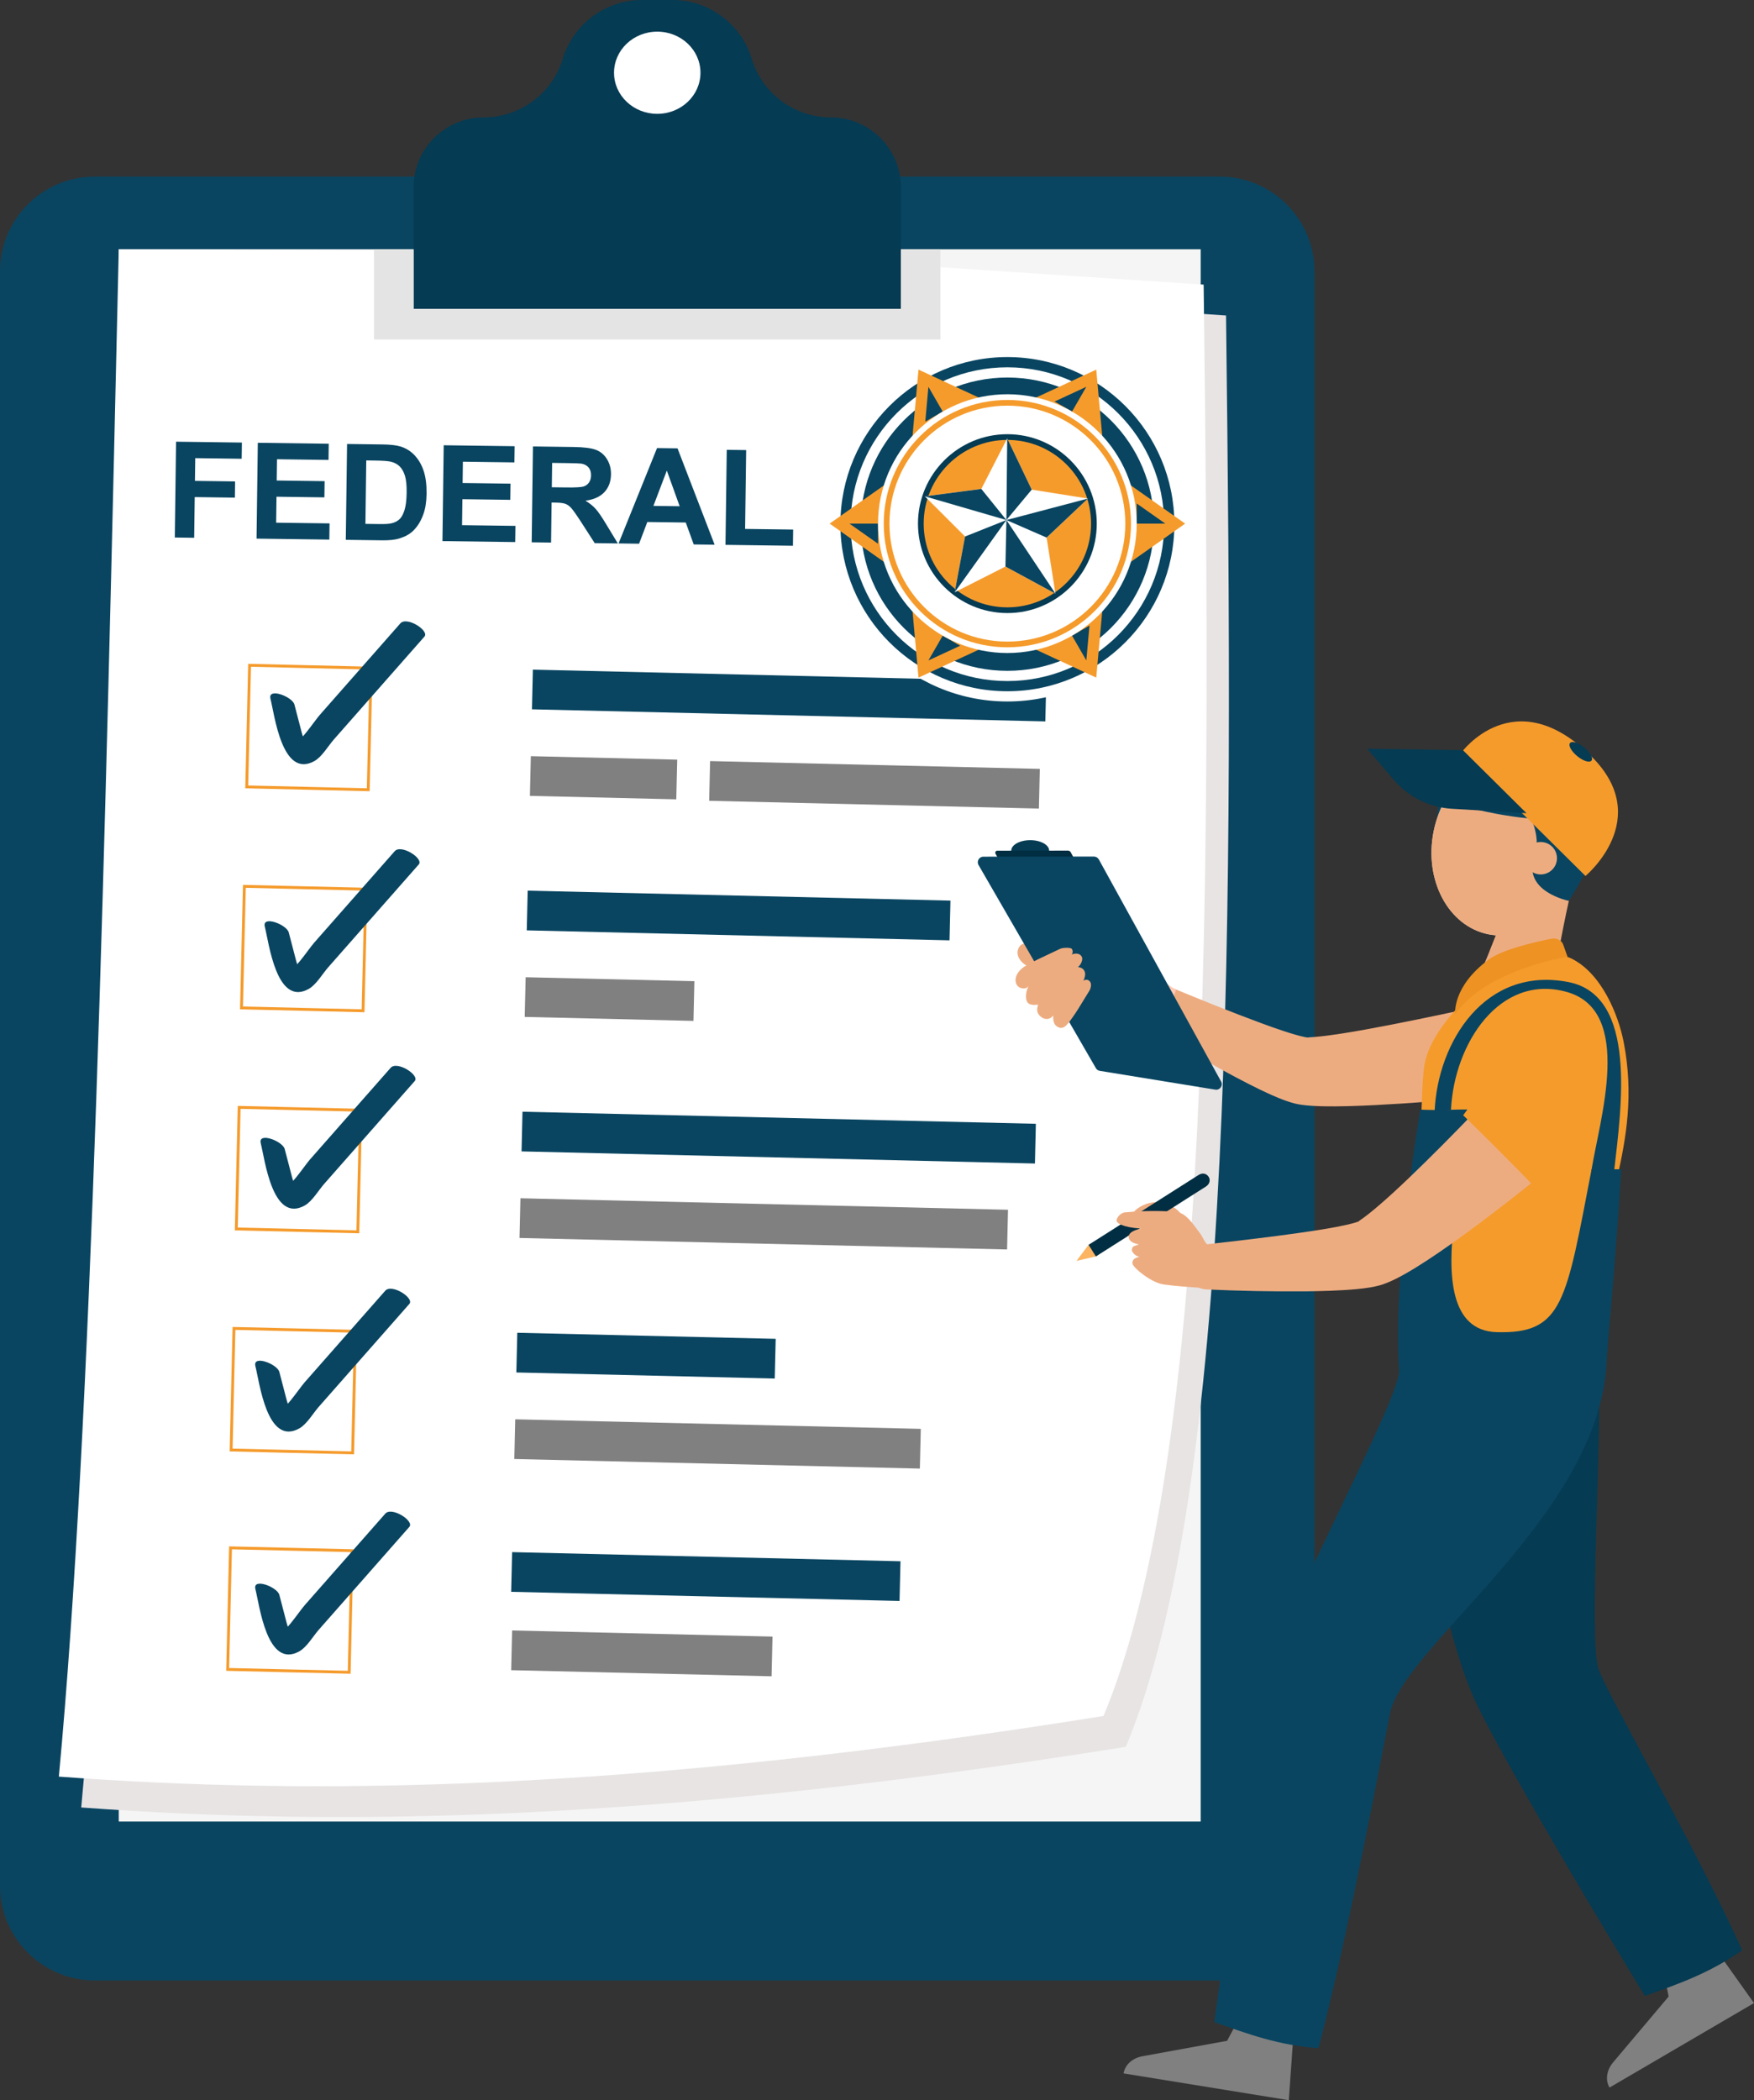 <?xml version="1.0" encoding="UTF-8"?>
<!DOCTYPE svg PUBLIC "-//W3C//DTD SVG 1.1//EN" "http://www.w3.org/Graphics/SVG/1.1/DTD/svg11.dtd">
<!-- Creator: CorelDRAW Standard 2021 (64 Bit) -->
<svg xmlns="http://www.w3.org/2000/svg" xml:space="preserve" width="308.926mm" height="369.76mm" version="1.1" style="shape-rendering:geometricPrecision; text-rendering:geometricPrecision; image-rendering:optimizeQuality; fill-rule:evenodd; clip-rule:evenodd"
viewBox="0 0 872.21 1043.97"
 xmlns:xlink="http://www.w3.org/1999/xlink"
 xmlns:xodm="http://www.corel.com/coreldraw/odm/2003">
 <rect x="0" y="0" width="872.21" height="1043.97" fill="#333333" stroke="none"/>
 <defs>
  <style type="text/css">
   <![CDATA[
    .str0 {stroke:#F59B2C;stroke-width:1.43;stroke-miterlimit:22.926}
    .fil12 {fill:#053B53}
    .fil8 {fill:#094561}
    .fil9 {fill:gray}
    .fil4 {fill:#D98218}
    .fil16 {fill:#E8AE87}
    .fil3 {fill:#F59B2C}
    .fil6 {fill:#F6F5F5}
    .fil2 {fill:white}
    .fil20 {fill:#FBB462;fill-rule:nonzero}
    .fil21 {fill:#012E42;fill-rule:nonzero}
    .fil10 {fill:#053B53;fill-rule:nonzero}
    .fil0 {fill:#094561;fill-rule:nonzero}
    .fil13 {fill:#094561;fill-rule:nonzero}
    .fil19 {fill:gray;fill-rule:nonzero}
    .fil11 {fill:#E4E4E4;fill-rule:nonzero}
    .fil7 {fill:#E8E4E4;fill-rule:nonzero}
    .fil18 {fill:#ED9223;fill-rule:nonzero}
    .fil15 {fill:#EDAC80;fill-rule:nonzero}
    .fil14 {fill:#F4D2C6;fill-rule:nonzero}
    .fil5 {fill:#F59B2C;fill-rule:nonzero}
    .fil17 {fill:#FFC9B5;fill-rule:nonzero}
    .fil1 {fill:white;fill-rule:nonzero}
   ]]>
  </style>
 </defs>
 <g id="Camada_x0020_1">
  <g id="_1780472313088">
   <path class="fil0" d="M131.22 286.56c19.04,8.66 -10.96,17.88 -33.47,15 -7.58,-0.98 -13.27,0.02 -17.16,1.02 -7.66,1.95 -8.39,3.91 -3.03,-9.09 3.52,-8.56 14.17,-10.96 25.06,-10.96 14.1,0.01 28.61,4.04 28.61,4.04l0 0z"/>
   <path class="fil0" d="M61.98 303.99c0,0 14.43,8.53 8.08,12.58 -6.35,4.04 -36.81,-2.89 -28.79,-9.81 4.48,-3.87 8.72,-5.5 12.54,-5.5 3.01,-0.01 5.76,1.01 8.17,2.74l0 0z"/>
   <polygon class="fil1" points="44.05,439.3 34.09,439.3 34.09,474.73 21.18,474.73 21.18,439.3 11.22,439.3 27.64,417.19 "/>
   <polygon class="fil1" points="72.58,647.06 57.57,647.06 57.57,700.37 38.15,700.37 38.15,647.06 23.16,647.06 47.87,613.79 "/>
   <polygon class="fil1" points="246.18,932.72 234.42,932.72 234.42,971.37 219.19,971.37 219.19,932.72 207.45,932.72 226.81,908.6 "/>
   <polygon class="fil1" points="187.33,932.72 175.57,932.72 175.57,971.37 160.34,971.37 160.34,932.72 148.6,932.72 167.96,908.6 "/>
   <polygon class="fil2" points="145.31,978.83 249.46,978.83 249.46,980.81 145.31,980.81 "/>
   <polygon class="fil3" points="113.7,780.41 290,780.41 290,962.68 113.7,962.68 "/>
   <polygon class="fil2" points="151.53,922.54 255.68,922.54 255.68,924.53 151.53,924.53 "/>
   <polygon class="fil2" points="151.53,928.46 255.68,928.46 255.68,930.44 151.53,930.44 "/>
   <polygon class="fil4" points="22.67,780.42 113.7,780.42 113.7,962.7 22.67,962.7 "/>
   <path class="fil5" d="M67.64 869.66l19.75 -39.2c6.61,-13.05 13.29,-26.05 20.04,-39.01 -6.34,13.23 -12.74,26.42 -19.2,39.58l-19.5 39.37 -19.75 39.2c-6.61,13.05 -13.31,26.05 -20.04,39.01 6.34,-13.23 12.74,-26.42 19.21,-39.58l19.48 -39.37 0 0z"/>
   <path class="fil5" d="M68.73 869.66l19.5 39.37c6.47,13.14 12.86,26.35 19.2,39.58 -6.74,-12.96 -13.43,-25.96 -20.04,-39.01l-19.75 -39.2 -19.5 -39.37c-6.47,-13.14 -12.86,-26.35 -19.21,-39.58 6.74,12.96 13.43,25.96 20.04,39.01l19.77 39.2 0 0z"/>
   <path class="fil0" d="M606.5 984.45l-559.35 0c-26.04,0 -47.15,-21.11 -47.15,-47.15l0 -802.36c0,-26.04 21.12,-47.15 47.15,-47.15l559.35 0c26.04,0 47.15,21.11 47.15,47.15l0 802.36c0,26.04 -21.12,47.15 -47.15,47.15z"/>
   <polygon class="fil6" points="59.06,123.91 597.07,123.91 597.07,905.45 59.06,905.45 "/>
   <path class="fil7" d="M559.87 868.31c-235.01,37.62 -392.09,39.59 -519.48,30.14 16.5,-175.74 23.13,-467.69 29.79,-759.17l283.19 0.62 256.3 16.91c3.73,302.54 4.14,581.99 -49.81,711.49z"/>
   <path class="fil1" d="M548.75 852.98c-235.01,37.61 -392.09,39.59 -519.49,30.14 16.51,-175.74 23.13,-467.69 29.79,-759.17l283.19 0.62 256.3 16.91c3.75,302.54 4.15,581.98 -49.79,711.49z"/>
   <polygon class="fil8" points="264.98,332.86 520.28,338.87 519.81,358.6 264.52,352.59 "/>
   <polygon class="fil9" points="263.97,375.88 336.77,377.6 336.29,397.33 263.51,395.61 "/>
   <polygon class="fil9" points="353.11,378.32 517.07,382.19 516.61,401.92 352.65,398.06 "/>
   <polygon class="fil2 str0" points="124.11,330.7 184.54,332.12 183.12,392.57 122.69,391.14 "/>
   <path class="fil0" d="M134.5 347.39c2,7.7 5.72,39.92 21.86,30.91 3.72,-2.08 6.88,-7.58 9.66,-10.73 5.01,-5.68 10.01,-11.36 15.02,-17.05 10.01,-11.36 20.02,-22.73 30.02,-34.09 2.57,-2.91 -8.76,-10.22 -11.98,-6.56 -8.89,10.1 -17.8,20.2 -26.69,30.31 -4.45,5.05 -8.89,10.1 -13.34,15.15 -3.09,3.51 -10.22,14.8 -14.8,15.81 2.5,0.81 4.98,1.61 7.47,2.42 1.76,1.45 -1.5,-8.79 -1.59,-9.07l-3.72 -14.27c-1.02,-3.94 -13.42,-8.65 -11.9,-2.83z"/>
   <polygon class="fil8" points="262.4,442.73 472.63,447.67 472.17,467.42 261.94,462.47 "/>
   <polygon class="fil9" points="261.39,485.76 345.3,487.74 344.84,507.47 260.92,505.49 "/>
   <polygon class="fil2 str0" points="121.52,440.58 181.96,442 180.54,502.44 120.09,501.01 "/>
   <path class="fil0" d="M131.68 460.65c2.02,7.7 5.72,39.93 21.86,30.91 3.72,-2.08 6.88,-7.58 9.66,-10.73 5.01,-5.68 10.01,-11.36 15.02,-17.05 10.01,-11.36 20.02,-22.73 30.02,-34.09 2.57,-2.92 -8.76,-10.21 -11.98,-6.56 -8.89,10.1 -17.79,20.2 -26.69,30.31 -4.45,5.05 -8.89,10.1 -13.34,15.15 -3.09,3.51 -10.22,14.8 -14.8,15.81 2.5,0.81 4.98,1.61 7.47,2.42 1.76,1.45 -1.5,-8.8 -1.59,-9.07 -1.24,-4.76 -2.49,-9.51 -3.72,-14.25 -1.03,-3.95 -13.42,-8.67 -11.9,-2.85z"/>
   <polygon class="fil8" points="259.82,552.61 515.1,558.61 514.64,578.36 259.35,572.34 "/>
   <polygon class="fil9" points="258.8,595.63 501.25,601.35 500.79,621.08 258.34,615.37 "/>
   <polygon class="fil2 str0" points="118.93,550.45 179.37,551.88 177.94,612.31 117.51,610.89 "/>
   <path class="fil0" d="M129.67 568.32c2,7.7 5.72,39.93 21.86,30.91 3.72,-2.08 6.88,-7.58 9.66,-10.73l15.02 -17.05c10.01,-11.36 20.02,-22.73 30.02,-34.09 2.57,-2.92 -8.76,-10.21 -11.98,-6.56 -8.89,10.1 -17.8,20.2 -26.69,30.31 -4.45,5.05 -8.89,10.1 -13.34,15.15 -3.09,3.51 -10.22,14.8 -14.8,15.81 2.49,0.81 4.98,1.61 7.47,2.42 1.76,1.45 -1.5,-8.8 -1.59,-9.07 -1.24,-4.76 -2.49,-9.51 -3.72,-14.25 -1.02,-3.95 -13.42,-8.67 -11.9,-2.85z"/>
   <polygon class="fil8" points="257.23,662.49 385.73,665.51 385.26,685.24 256.76,682.22 "/>
   <polygon class="fil9" points="256.21,705.51 457.88,710.26 457.42,730 255.75,725.24 "/>
   <polygon class="fil2 str0" points="116.35,660.33 176.78,661.75 175.36,722.19 114.93,720.77 "/>
   <path class="fil0" d="M127 679.11c2.02,7.7 5.72,39.92 21.86,30.91 3.72,-2.08 6.88,-7.58 9.66,-10.73l15.02 -17.05c10.01,-11.36 20.02,-22.73 30.02,-34.09 2.57,-2.91 -8.76,-10.21 -11.98,-6.56 -8.89,10.1 -17.8,20.2 -26.69,30.31 -4.45,5.05 -8.89,10.1 -13.34,15.15 -3.09,3.51 -10.22,14.8 -14.8,15.81 2.49,0.81 4.98,1.61 7.47,2.42 1.76,1.45 -1.5,-8.8 -1.59,-9.07 -1.24,-4.76 -2.49,-9.51 -3.72,-14.25 -1.02,-3.94 -13.42,-8.67 -11.9,-2.85z"/>
   <polygon class="fil8" points="254.66,771.53 447.78,776.07 447.31,795.8 254.19,791.26 "/>
   <polygon class="fil9" points="254.66,810.47 384.14,813.52 383.68,833.25 254.19,830.21 "/>
   <polygon class="fil2 str0" points="114.63,769.4 175.06,770.82 173.64,831.25 113.21,829.83 "/>
   <path class="fil10" d="M447.99 93.21l0 60.32 -242.34 0 0 -60.32c0,-9.62 3.9,-18.32 10.2,-24.63 0.79,-0.79 1.6,-1.52 2.46,-2.21 6.01,-5 13.76,-8 22.18,-8 6.32,0 12.39,-1.45 17.81,-4.07 2.36,-1.15 4.59,-2.48 6.7,-4.03 6.94,-5.13 12.24,-12.41 14.87,-21.09 2.69,-8.86 8.19,-16.27 15.33,-21.42 6.85,-4.93 15.2,-7.77 24.06,-7.77l15.13 -0c8.86,0 17.2,2.84 24.06,7.77 7.13,5.15 12.64,12.56 15.33,21.42 2.64,8.68 7.95,15.97 14.87,21.09 2.11,1.55 4.34,2.89 6.7,4.03 5.43,2.62 11.5,4.07 17.81,4.07 8.43,0 16.17,2.99 22.18,8 7.73,6.36 12.66,16.03 12.66,26.84z"/>
   <polygon class="fil11" points="467.65,123.91 467.65,168.76 185.98,168.76 185.98,123.91 205.64,123.91 205.64,153.53 447.99,153.53 447.99,123.91 "/>
   <path class="fil1" d="M348.32 36.16c0,11.29 -9.63,20.43 -21.49,20.43 -11.87,0 -21.49,-9.14 -21.49,-20.43 0,-11.29 9.63,-20.43 21.49,-20.43 11.86,0 21.49,9.14 21.49,20.43z"/>
   <path class="fil2" d="M500.94 348.69c-48.58,0 -88.11,-39.54 -88.11,-88.13 0,-48.6 39.52,-88.13 88.11,-88.13 48.58,0 88.1,39.54 88.1,88.13 0,48.6 -39.53,88.13 -88.1,88.13z"/>
   <path class="fil8" d="M500.94 343.61c-45.78,0 -83.03,-37.26 -83.03,-83.06 0,-45.79 37.25,-83.06 83.03,-83.06 45.78,0 83.03,37.26 83.03,83.06 0,45.8 -37.25,83.06 -83.03,83.06z"/>
   <path class="fil2" d="M500.94 338.54c-42.98,0 -77.95,-34.98 -77.95,-77.98 0,-42.99 34.97,-77.98 77.95,-77.98 42.98,0 77.95,34.98 77.95,77.98 0,43 -34.97,77.98 -77.95,77.98z"/>
   <path class="fil8" d="M573.81 260.56c0,40.26 -32.63,72.9 -72.87,72.9 -40.25,0 -72.88,-32.64 -72.88,-72.9 0,-40.26 32.63,-72.9 72.88,-72.9 40.25,0 72.87,32.64 72.87,72.9z"/>
   <polygon class="fil3" points="453.48,219.97 456.74,183.73 489.76,199.03 "/>
   <polygon class="fil3" points="548.4,300.59 545.13,336.83 512.12,321.53 "/>
   <polygon class="fil8" points="540.2,328.29 541.76,310.97 533.09,315.98 "/>
   <polygon class="fil3" points="442.3,281.22 412.55,260.28 442.3,239.34 "/>
   <polygon class="fil3" points="559.58,239.34 589.33,260.28 559.58,281.22 "/>
   <polygon class="fil8" points="579.47,260.28 565.25,250.27 565.25,260.28 "/>
   <polygon class="fil3" points="489.76,321.53 456.74,336.83 453.48,300.59 "/>
   <polygon class="fil8" points="422.41,260.28 436.62,270.29 436.62,260.28 "/>
   <polygon class="fil8" points="461.67,328.29 477.45,320.98 468.78,315.98 "/>
   <polygon class="fil8" points="461.67,192.27 460.11,209.59 468.78,204.58 "/>
   <polygon class="fil3" points="512.12,199.03 545.13,183.73 548.4,219.97 "/>
   <polygon class="fil8" points="540.2,192.27 524.43,199.58 533.09,204.58 "/>
   <path class="fil2" d="M565.25 260.28c0,35.52 -28.8,64.32 -64.31,64.32 -35.52,-0 -64.32,-28.8 -64.32,-64.32 0,-35.52 28.8,-64.31 64.32,-64.31 35.51,0 64.31,28.79 64.31,64.31z"/>
   <path class="fil3" d="M500.94 321.76c-33.9,0 -61.48,-27.58 -61.48,-61.48 0,-33.9 27.58,-61.47 61.48,-61.47 33.9,0 61.47,27.58 61.47,61.47 0,33.9 -27.58,61.48 -61.47,61.48z"/>
   <path class="fil2" d="M500.94 318.92c-32.33,0 -58.64,-26.31 -58.64,-58.64 0,-32.33 26.31,-58.64 58.64,-58.64 32.33,0 58.64,26.3 58.64,58.64 0,32.33 -26.3,58.64 -58.64,58.64z"/>
   <path class="fil12" d="M500.94 304.74c-24.52,0 -44.46,-19.95 -44.46,-44.46 0,-24.51 19.94,-44.45 44.46,-44.45 24.51,0 44.45,19.94 44.45,44.45 0,24.51 -19.94,44.46 -44.45,44.46z"/>
   <path class="fil3" d="M500.94 301.9c-22.95,0 -41.62,-18.67 -41.62,-41.62 0,-22.95 18.67,-41.61 41.62,-41.61 22.94,0 41.61,18.67 41.61,41.61 0,22.95 -18.67,41.62 -41.61,41.62z"/>
   <polygon class="fil2" points="524.84,295.08 499.97,281.62 474.73,294.41 479.9,266.68 459.9,246.72 487.98,243.04 500.85,217.93 513.03,243.39 540.99,247.82 520.44,267.22 "/>
   <polygon class="fil8" points="500.85,217.93 500.45,258.5 513.03,243.39 "/>
   <polygon class="fil8" points="540.99,247.82 500.45,258.5 520.44,267.22 "/>
   <polygon class="fil8" points="500.45,258.5 524.84,295.08 499.97,281.62 "/>
   <polygon class="fil8" points="500.45,258.5 474.73,294.41 479.9,266.68 "/>
   <polygon class="fil8" points="459.9,246.72 500.45,258.5 487.98,243.04 "/>
   <path class="fil13" d="M86.92 267.2l0.63 -47.64 32.74 0.43 -0.11 8.05 -23.09 -0.31 -0.15 11.31 19.96 0.27 -0.11 8.05 -19.96 -0.27 -0.27 20.23 -9.65 -0.13zm40.65 0.54l0.63 -47.64 35.27 0.47 -0.11 8.05 -25.62 -0.34 -0.14 10.58 23.82 0.32 -0.11 8.05 -23.82 -0.32 -0.17 12.91 26.55 0.35 -0.11 8.05 -36.2 -0.48zm45.02 -47.05l17.54 0.23c3.96,0.05 6.97,0.39 9.04,1.03 2.77,0.86 5.15,2.35 7.11,4.49 1.97,2.12 3.44,4.72 4.44,7.78 0.99,3.05 1.46,6.82 1.4,11.28 -0.05,3.93 -0.58,7.29 -1.6,10.12 -1.23,3.46 -2.97,6.24 -5.2,8.35 -1.69,1.61 -3.95,2.84 -6.79,3.71 -2.13,0.65 -4.96,0.94 -8.51,0.9l-18.07 -0.24 0.63 -47.64zm9.54 8.18l-0.42 31.54 7.15 0.1c2.67,0.04 4.6,-0.09 5.79,-0.38 1.57,-0.37 2.86,-1.02 3.9,-1.93 1.04,-0.92 1.9,-2.44 2.57,-4.56 0.68,-2.12 1.04,-5.03 1.09,-8.71 0.05,-3.68 -0.24,-6.5 -0.86,-8.49 -0.62,-1.98 -1.51,-3.52 -2.66,-4.65 -1.15,-1.11 -2.62,-1.89 -4.41,-2.3 -1.33,-0.32 -3.95,-0.51 -7.86,-0.56l-4.3 -0.06zm37.88 40.1l0.63 -47.64 35.27 0.47 -0.11 8.05 -25.62 -0.34 -0.14 10.58 23.82 0.32 -0.11 8.05 -23.82 -0.32 -0.17 12.91 26.55 0.35 -0.11 8.05 -36.2 -0.48zm44.38 0.59l0.63 -47.64 20.26 0.27c5.09,0.07 8.79,0.55 11.08,1.43 2.31,0.88 4.13,2.43 5.48,4.63 1.36,2.21 2.02,4.72 1.99,7.54 -0.05,3.58 -1.13,6.52 -3.26,8.82 -2.13,2.3 -5.27,3.72 -9.45,4.28 2.06,1.24 3.75,2.59 5.07,4.06 1.33,1.47 3.12,4.08 5.35,7.81l5.69 9.37 -11.5 -0.15 -6.76 -10.49c-2.42,-3.73 -4.09,-6.08 -5,-7.05 -0.9,-0.97 -1.85,-1.64 -2.87,-2.01 -1.03,-0.37 -2.64,-0.57 -4.86,-0.6l-1.95 -0.03 -0.26 19.9 -9.65 -0.13zm10.01 -27.35l7.12 0.09c4.61,0.06 7.49,-0.1 8.65,-0.47 1.15,-0.37 2.07,-1.04 2.72,-1.98 0.67,-0.94 1,-2.14 1.02,-3.57 0.02,-1.61 -0.39,-2.9 -1.23,-3.91 -0.84,-1 -2.04,-1.64 -3.59,-1.91 -0.79,-0.12 -3.13,-0.21 -7.02,-0.26l-7.51 -0.1 -0.16 12.11zm80.96 28.56l-10.39 -0.14 -3.97 -10.9 -19.11 -0.25 -4.1 10.79 -10.2 -0.14 19.13 -47.4 10.19 0.14 18.45 47.9zm-17.38 -19.13l-6.39 -17.72 -6.67 17.55 13.05 0.17zm22.78 19.2l0.63 -47.24 9.65 0.13 -0.52 39.19 23.89 0.32 -0.11 8.05 -33.54 -0.45z"/>
   <path class="fil0" d="M714.61 406.83c0,0 1.69,-57.73 60.16,-33.82 0,0 -36.13,37.04 -60.16,33.82z"/>
   <path class="fil14" d="M785.01 427.77c-4.86,24.23 -24.93,40.64 -44.84,36.65 -19.91,-3.99 -32.12,-26.86 -27.28,-51.09 4.85,-24.23 24.93,-40.64 44.84,-36.65 19.92,3.98 32.14,26.86 27.28,51.09z"/>
   <path class="fil15" d="M712.89 413.32c-4.86,24.23 7.36,47.1 27.28,51.09 19.91,3.99 40,-12.42 44.84,-36.65 4.85,-24.23 -7.36,-47.1 -27.28,-51.09 -2.01,-0.4 -4.02,-0.6 -6.02,-0.6 -17.8,0.01 -34.46,15.47 -38.83,37.25l0 0z"/>
   <path class="fil15" d="M785.51 424.86c0,0 -17.1,67.03 -13.97,88.53 0,0 -23.81,2.31 -44.57,-8.92 0,0 25.53,-55.04 25.46,-68.85l33.07 -10.76 0 0z"/>
   <path class="fil0" d="M718.66 397.65c0,0 15.77,6.63 42.75,9.32 0,0 4.94,10.07 1.67,18.91 -6.37,17.24 17.07,21.93 17.07,21.93 0,0 22.32,-33.99 17.87,-52.75 -3.03,-12.74 -16.91,-20.01 -29.32,-24.44 -9.38,-3.35 -25.84,-3.75 -33.88,2.12 -4.9,3.57 -12.9,13.61 -16.15,24.91z"/>
   <path class="fil15" d="M774.08 428.18c-0.88,4.37 -5.13,7.19 -9.49,6.33 -4.37,-0.87 -7.19,-5.13 -6.33,-9.48 0.87,-4.37 5.13,-7.19 9.49,-6.33 4.38,0.88 7.2,5.13 6.33,9.48z"/>
   <path class="fil5" d="M726.6 374.2l61.81 61.23c0,0 34.28,-28.35 2.99,-59.4 -38.43,-38.14 -64.8,-1.83 -64.8,-1.83z"/>
   <path class="fil10" d="M759.08 404.22l-37.07 -2.2c-11.21,-0.66 -21.67,-5.87 -28.97,-14.41l-13.16 -15.42 47.56 0.68 31.64 31.35 0 0z"/>
   <path class="fil10" d="M791.39 378.1c-0.97,1.18 -4.14,0.18 -7.08,-2.24 -2.95,-2.42 -4.55,-5.33 -3.58,-6.51 0.97,-1.18 4.14,-0.18 7.08,2.24 2.95,2.41 4.55,5.33 3.58,6.51z"/>
   <path class="fil15" d="M744.3 463.96c0,0 6.2,1.15 15.69,-3.86 0,0 -4.73,14.43 -19.12,12.43l3.44 -8.57 0 0z"/>
   <polygon class="fil16" points="725.52,601.52 764.15,601.48 764.15,666.58 725.52,666.62 "/>
   <path class="fil15" d="M763.94 493.91l-12.02 2.71 -12.1 2.68c-8.07,1.75 -16.15,3.53 -24.21,5.22 -8.06,1.7 -16.14,3.31 -24.17,4.9 -8.03,1.56 -16.06,3.05 -23.91,4.28 -1.96,0.31 -3.9,0.59 -5.82,0.85 -1.91,0.26 -3.8,0.5 -5.59,0.68 -1.77,0.19 -3.52,0.32 -4.73,0.38 -0.33,0.02 -0.51,0.03 -0.73,0.05 -0.01,0.01 0.1,0.04 0.1,0.06 -0.05,0 -0.06,0.02 -0.14,0.03 -0.31,0.01 -0.98,-0.09 -1.69,-0.23 -0.72,-0.14 -1.53,-0.32 -2.37,-0.54 -0.84,-0.21 -1.72,-0.46 -2.6,-0.71 -1.78,-0.52 -3.63,-1.09 -5.49,-1.71 -3.73,-1.22 -7.51,-2.57 -11.32,-3.98 -7.6,-2.82 -15.3,-5.77 -22.94,-8.84l-11.49 -4.64 -11.44 -4.71 -0.14 -0.06c-5.75,-2.36 -12.31,0.37 -14.68,6.11 -2.13,5.17 -0.11,11.01 4.51,13.84l5.42 3.33 5.42 3.27c3.62,2.17 7.24,4.33 10.9,6.42 3.66,2.12 7.33,4.21 11.03,6.29 3.71,2.08 7.43,4.14 11.23,6.13 3.8,2 7.64,3.98 11.62,5.91 2,0.96 4.03,1.91 6.15,2.85 1.07,0.47 2.14,0.93 3.28,1.39 1.13,0.46 2.3,0.91 3.59,1.36 1.29,0.45 2.63,0.89 4.36,1.32 0.43,0.11 0.93,0.21 1.4,0.31 0.51,0.1 1.13,0.2 1.64,0.28 0.82,0.11 1.68,0.23 2.39,0.29 2.95,0.3 5.38,0.39 7.76,0.46 2.38,0.06 4.65,0.07 6.89,0.06 2.24,-0.02 4.46,-0.05 6.63,-0.11 8.74,-0.24 17.26,-0.71 25.75,-1.25 8.48,-0.53 16.92,-1.23 25.33,-1.95 8.41,-0.73 16.81,-1.48 25.18,-2.34l12.57 -1.3 6.29 -0.68 6.34 -0.72c13.3,-1.52 22.85,-13.53 21.33,-26.82 -1.52,-13.29 -13.54,-22.83 -26.84,-21.31 -0.87,0.1 -1.73,0.24 -2.56,0.43l-0.13 0.04 0 0z"/>
   <path class="fil17" d="M522.61 465.45c6.49,2.22 16.01,8.07 28.61,9.89 1.93,0.28 4.94,-0.49 4.48,-1.64 -0.9,-2.27 -3.3,-3.62 -4.67,-5.63 -1.99,-2.9 -3.84,-9.87 -0.54,-12.31 1.82,-1.34 2.83,0.01 3.78,2.02 4.35,9.27 8.29,9.67 13.32,14.58 2.47,2.41 0.88,2.29 6.41,9.95 1.04,1.44 1.94,3.62 3.36,4.62 0.79,0.55 5.5,4.1 7.44,5.03 -2.84,10 -12.15,19.36 -12.15,19.36 -3.15,-1.61 -4.08,-3.45 -8.17,-3.38 -3.28,0.05 -4.05,0.56 -7.32,0.18 -4.52,-0.53 -13.17,-2.11 -21.41,-6.49 -4.2,-2.24 -2.62,-7.58 1.84,-5.65 1.04,0.45 1.99,0.82 2.89,1 -0.74,-0.25 -2.47,-1.02 -10.45,-5.23 -3.14,-1.65 -2.3,-7.52 2.16,-5.53 2.33,1.05 4.32,1.66 6.44,2.17 -1.73,-0.37 -8.23,-3.16 -13.31,-6 -4.07,-2.27 -2.4,-8.75 1.36,-7.07 3.71,1.66 7.28,3.02 11.7,4.07 0,-0.01 0,-0.01 0,-0.02 -1.91,-0.44 -10.39,-3.44 -17.48,-7.07 -3.22,-1.68 -2.91,-8.44 1.72,-6.85z"/>
   <path class="fil5" d="M701.16 671.29c-0.58,6.07 -5.95,12.22 -5.34,14.08 19.53,6.76 80.83,10.06 96.57,8.45 2.6,-4.36 4.81,-38.25 3.94,-46.54 -4.58,-42.8 21.33,-76.66 11.07,-129.32 -2.62,-13.37 -10.87,-34.03 -25.94,-41.47 -22.15,-10.95 -67.34,25.62 -72.86,51.48 -2.8,13.16 -0.59,53.28 -6.47,76.12 -1.48,5.82 -2.9,11.53 -4.15,17.06 0,0 0,0.03 -0.03,0.03 -4.76,20.62 4.32,38.63 3.21,50.11z"/>
   <path class="fil18" d="M777.32 469.5l2.16 6.06c0,0 -40.54,6.41 -55.86,28.57 0,0 -1.69,-13.59 16.68,-27.17 6.81,-5.04 23.24,-8.77 31.22,-10.36 2.49,-0.49 5.06,0.79 5.81,2.9z"/>
   <path class="fil19" d="M827.52 981.21l2.24 11.23 -27.58 32.68c-3.29,3.9 -4,8.84 -1.82,12.57l71.85 -42 -20.42 -28.69 -24.27 14.2 0 0z"/>
   <path class="fil10" d="M733.55 845.48c9.55,20.81 48.84,88.33 84.38,146.65 16.82,-6.01 32.04,-11.22 48.35,-22.68 -1.21,-2.73 -2.47,-5.51 -3.8,-8.32 -24.85,-53.13 -65.27,-122.61 -67.85,-132.27 -4.46,-16.69 2.02,-117.66 0.34,-146.04 -39.43,-10.71 -74.56,3.87 -99.26,-3.11 8.75,55.04 22.01,131.31 37.83,165.77z"/>
   <path class="fil19" d="M615.61 1004.35l-5.42 10.09 -42.07 7.67c-5.02,0.91 -8.71,4.28 -9.4,8.54l82.16 13.31 2.49 -35.12 -27.76 -4.5 0 0z"/>
   <path class="fil0" d="M630.5 831.7c-5.33,20.29 -17.32,105.73 -26.67,173.42 16.82,5.98 31.9,11.55 51.77,12.98 0.79,-2.89 1.57,-5.83 2.32,-8.85 14.36,-56.91 31.27,-147.76 33.26,-157.56 6.88,-33.64 104.44,-98.67 107.78,-175.06 0.47,-10.65 4.12,-44.66 7.25,-95.38 -3.86,-0.02 -12.86,-0.24 -14.76,0.01 -12.72,65.83 -14.14,81.87 -47.2,80.92 -46.52,-1.34 -4.89,-110.48 -14.72,-110.65 -7.01,-0.12 -12.09,0.54 -23.24,0.04 -8.07,49.29 -12.7,97.55 -10.57,129.79 0.86,13.02 -57.2,119.79 -65.22,150.34z"/>
   <path class="fil15" d="M750.33 534.93l-4.02 4.28 -4.1 4.32 -8.25 8.59c-5.53,5.71 -11.05,11.4 -16.64,17.01 -5.58,5.61 -11.2,11.13 -16.84,16.54 -2.82,2.7 -5.65,5.35 -8.47,7.92 -2.83,2.57 -5.67,5.08 -8.43,7.38 -1.38,1.15 -2.76,2.26 -4.05,3.25 -1.28,0.99 -2.54,1.87 -3.33,2.41 -0.23,0.16 -0.3,0.21 -0.43,0.32 0.05,-0.01 0.15,-0.03 0.16,-0.01 -0.03,0.02 -0.03,0.04 -0.09,0.08 -0.24,0.15 -0.87,0.37 -1.52,0.58 -1.35,0.43 -3.04,0.86 -4.78,1.25 -3.5,0.79 -7.27,1.48 -11.08,2.11 -3.82,0.64 -7.69,1.22 -11.6,1.77 -7.81,1.13 -15.72,2.15 -23.64,3.1l-11.91 1.41 -11.89 1.33 -0.12 0.01c-6.17,0.69 -10.61,6.25 -9.92,12.41 0.62,5.58 5.23,9.73 10.66,9.97 16.35,0.73 32.51,1.07 49,0.95 4.12,-0.05 8.26,-0.15 12.45,-0.3 4.2,-0.17 8.42,-0.38 12.89,-0.79 2.25,-0.21 4.53,-0.46 7.1,-0.9 1.31,-0.23 2.64,-0.48 4.32,-0.93 0.42,-0.11 0.9,-0.26 1.34,-0.39 0.48,-0.15 1.05,-0.36 1.57,-0.55 0.79,-0.31 1.65,-0.64 2.32,-0.94 2.83,-1.23 5.04,-2.41 7.14,-3.58 2.1,-1.17 4.05,-2.34 5.96,-3.51 3.8,-2.34 7.37,-4.71 10.88,-7.09 3.5,-2.39 6.93,-4.8 10.31,-7.23 6.77,-4.86 13.36,-9.81 19.87,-14.83 6.51,-5.02 12.97,-10.05 19.34,-15.19l9.53 -7.73 4.75 -3.9 4.79 -3.98c10.3,-8.56 11.71,-23.84 3.15,-34.13 -8.56,-10.28 -23.86,-11.68 -34.15,-3.12 -0.74,0.62 -1.44,1.27 -2.09,1.95l-0.19 0.17 0 0z"/>
   <path class="fil15" d="M574.22 597.62c4.17,-0.24 8.4,1.26 11.49,4.07 0.79,0.72 1.53,1.56 1.83,2.58 0.3,1.02 0.07,2.27 -0.78,2.9 -0.52,0.38 -1.18,0.5 -1.81,0.59 -2.36,0.33 -4.75,0.41 -7.11,0.24 -2.4,-0.17 -4.77,-0.59 -7.07,-1.25 -1.15,-0.33 -2.29,-0.72 -3.41,-1.17 -1.04,-0.42 -2.31,-0.84 -3.21,-1.51 -1.85,-1.38 1.94,-3.67 2.9,-4.24 1.93,-1.15 4.11,-1.9 6.34,-2.16 0.27,-0.01 0.55,-0.03 0.83,-0.05z"/>
   <polygon class="fil20" points="544.96,624.54 535.31,626.75 541.31,618.79 542.64,617.95 546.29,623.7 "/>
   <path class="fil21" d="M544.96 624.54l-1.78 -2.8 -1.87 -2.95 54.68 -34.72c4.24,-2.7 7.89,3.06 3.65,5.75l-54.68 34.72 0 0z"/>
   <path class="fil15" d="M559.86 602.58c-2.7,0.15 -4.45,2.55 -4.64,3.99 -0.16,1.23 2.63,3.49 12.18,4.14 -2.39,0.46 -6.11,1.63 -6.14,4.06 -0.02,2.44 2.84,3.36 5.04,3.8 -2.37,0.99 -3.37,0.67 -3.46,2.85 -0.04,0.89 1.86,3.21 3.83,3.23 -2.7,0.8 -3.68,1.47 -3.53,3.48 0.13,1.73 9.04,9.49 15.67,10.37 7.82,1.03 10.79,1.08 18.14,1.64 3,-13.97 4.64,-17.88 5.13,-20.18 -2.78,-1.36 -3.98,-5.12 -5.11,-6.59 -3.34,-4.37 -7.01,-10.48 -12.07,-10.95 -12.16,-1.15 -24.74,0.18 -25.04,0.19z"/>
   <path class="fil15" d="M523.81 481.6c0.65,-0.29 1.36,-0.73 1.47,-1.44 0.13,-0.82 -0.6,-1.5 -1.26,-2 -3.04,-2.33 -6.06,-4.65 -9.1,-6.97 -1.66,-1.27 -3.61,-2.61 -5.66,-2.19 -2.02,0.41 -3.36,2.57 -3.29,4.63 0.07,2.06 1.32,3.93 2.9,5.24 0.96,0.79 2.02,1.36 3.11,1.94 0.75,0.4 1.41,0.91 2.11,1.39 1.59,1.1 3.71,0.92 5.54,0.64 1.45,-0.22 2.86,-0.63 4.19,-1.23z"/>
   <path class="fil10" d="M502.85 422.87c0,2.89 4.22,5.23 9.43,5.22 5.21,-0.01 9.43,-2.35 9.43,-5.24 0,-2.89 -4.23,-5.23 -9.43,-5.22 -5.21,0 -9.43,2.35 -9.43,5.24z"/>
   <path class="fil21" d="M536.03 430.28l-3.58 -6.63c-0.27,-0.5 -0.8,-0.82 -1.37,-0.82l-35.17 0.04c-0.76,0 -1.24,0.81 -0.88,1.48l3.23 5.98 37.77 -0.04 0 0z"/>
   <path class="fil0" d="M543.98 425.78l-54.99 0.06c-2.13,0 -3.45,2.31 -2.39,4.15l58.35 100.97c0.41,0.72 1.13,1.21 1.95,1.34l57.44 9.34c2.27,0.37 3.98,-2.04 2.87,-4.06l-60.79 -110.36c-0.51,-0.89 -1.43,-1.44 -2.44,-1.44z"/>
   <path class="fil15" d="M541.67 492.57c0.75,-1.22 1.25,-3.41 0.4,-4.56 -0.86,-1.15 -2.16,-1.31 -3.31,-0.49 0.57,-1.19 1.19,-3.17 0.62,-4.58 -0.57,-1.41 -1.84,-2.1 -3.35,-2.19 1.66,-1.37 2.65,-3.98 1.88,-5.25 -1.11,-1.82 -3.33,-1.71 -5.03,-1.02 0.93,-0.99 0.44,-2.47 0.02,-2.89 -0.65,-0.65 -4.4,-0.57 -5.71,0.04 -17.99,8.38 -18.42,8.94 -20.42,11.2 -1.58,1.78 -2.37,4.48 -1.24,6.58 1.13,2.09 4.54,2.72 5.9,0.77 -1.58,3.16 -1.6,6.68 -0.46,8.15 0.75,0.98 2.73,1.49 5.24,1.02 -0.64,2.2 -0.85,3.79 0.9,5.63 1.76,1.85 4.76,2.34 6.6,-0.23 0,3 0.25,4.79 2.67,5.92 2.84,1.32 4.99,-2.2 6.63,-4.48 2.26,-3.09 3.97,-5.97 8.65,-13.63z"/>
   <path class="fil5" d="M763.23 590.19c-11.84,-12.65 -35.58,-35.75 -35.63,-35.81 13.25,-17.89 43.03,-63.17 68.91,-39.17 30.14,27.94 -18.7,60.3 -33.27,74.98z"/>
   <path class="fil0" d="M802.67 581.93c3.56,-31.29 11.74,-87.08 -22.75,-93.77 -41.42,-8.02 -64.93,29.62 -66.53,64.09l8.13 -0.47c1.55,-33.28 24.4,-67.95 57.53,-58.72 33.65,9.37 16.29,63.69 12.29,88.88l11.33 -0.01 0 0z"/>
   <path class="fil0" d="M127 789.93c2.02,7.7 5.72,39.93 21.86,30.91 3.72,-2.08 6.88,-7.58 9.66,-10.73l15.02 -17.05c10.01,-11.36 20.02,-22.73 30.02,-34.09 2.57,-2.92 -8.76,-10.21 -11.98,-6.56 -8.89,10.1 -17.8,20.2 -26.69,30.31 -4.45,5.05 -8.89,10.1 -13.34,15.15 -3.09,3.51 -10.22,14.8 -14.8,15.81 2.49,0.81 4.98,1.61 7.47,2.42 1.76,1.45 -1.5,-8.8 -1.59,-9.07 -1.24,-4.76 -2.49,-9.51 -3.72,-14.25 -1.02,-3.94 -13.42,-8.67 -11.9,-2.85z"/>
  </g>
 </g>
</svg>
